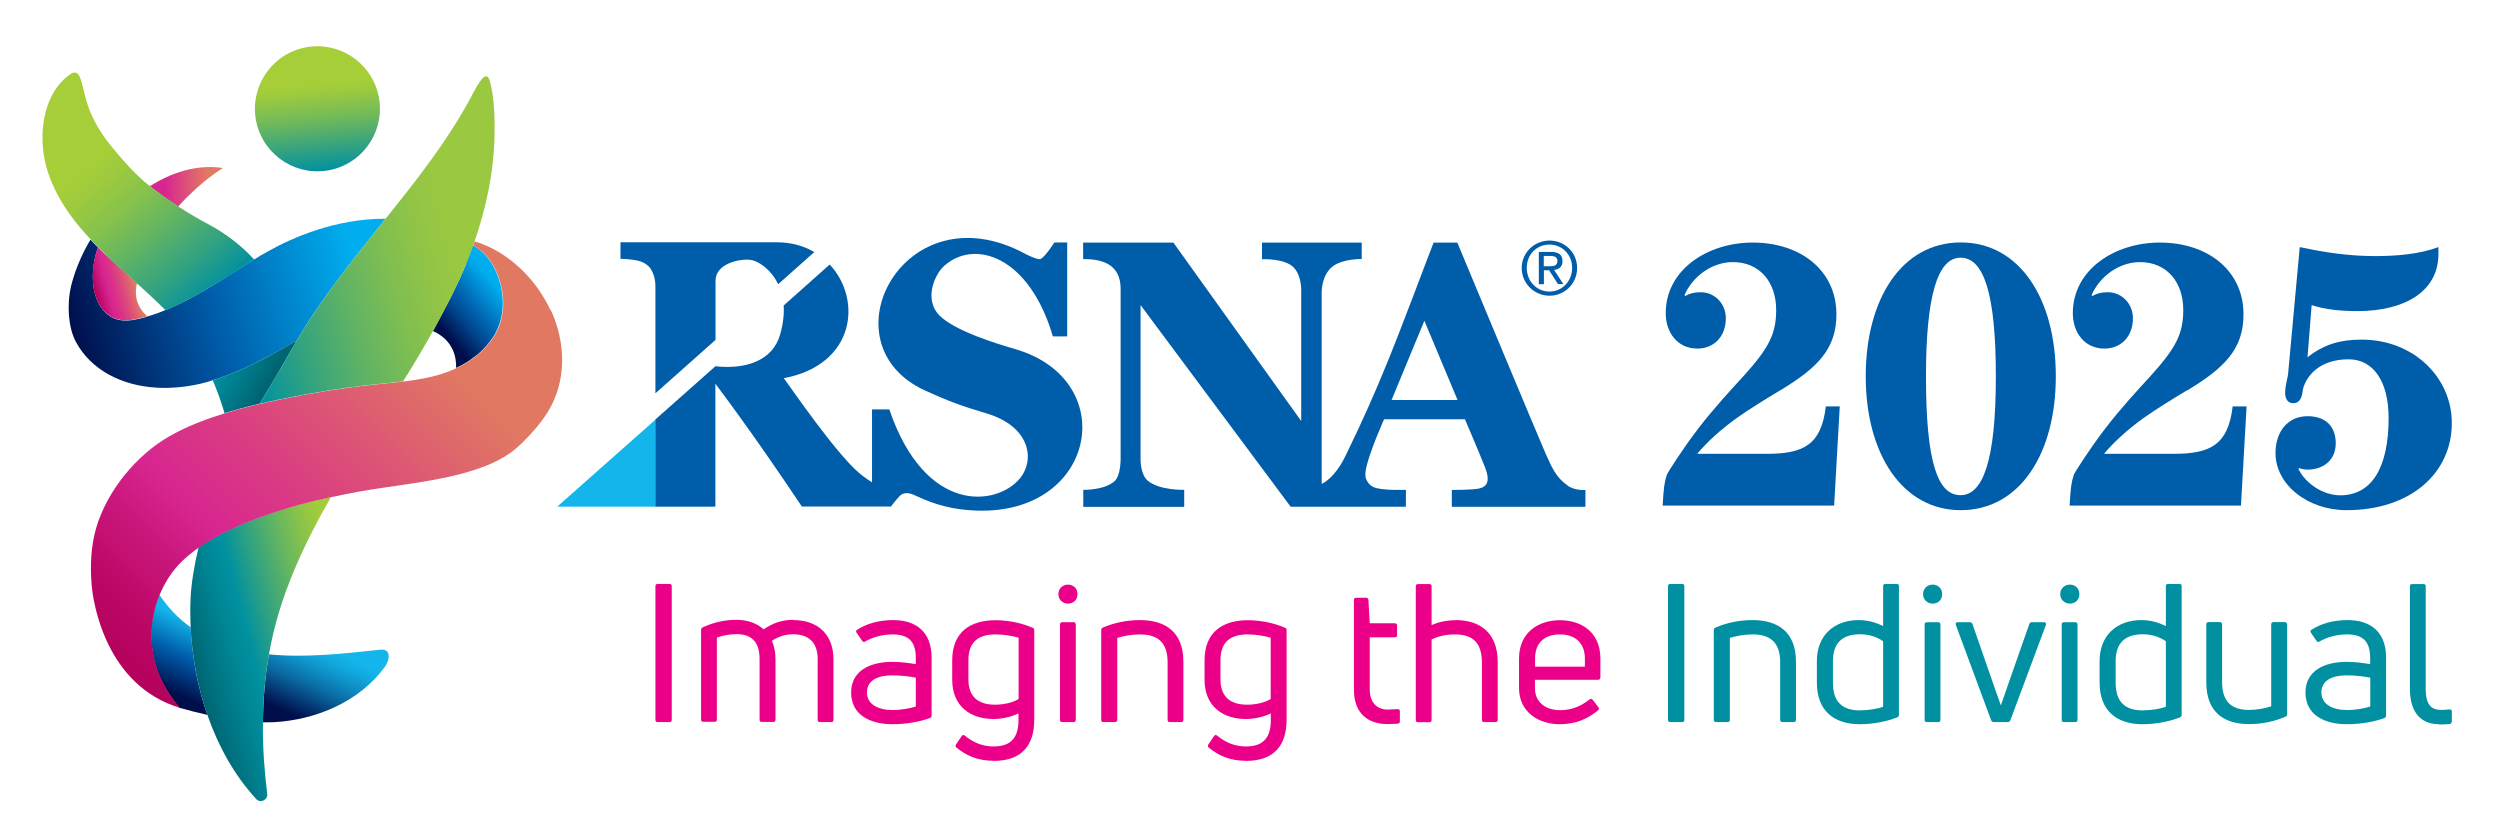 <?xml version="1.0" encoding="UTF-8"?>
<svg id="Layer_1" xmlns="http://www.w3.org/2000/svg" xmlns:xlink="http://www.w3.org/1999/xlink" version="1.1" viewBox="0 0 186.75 62.29">
  <!-- Generator: Adobe Illustrator 29.2.1, SVG Export Plug-In . SVG Version: 2.1.0 Build 116)  -->
  <defs>
    <style>
      .st0 {
        fill: url(#linear-gradient2);
      }

      .st1 {
        fill: url(#linear-gradient1);
      }

      .st2 {
        fill: url(#linear-gradient9);
      }

      .st3 {
        fill: url(#linear-gradient3);
      }

      .st4 {
        fill: url(#linear-gradient6);
      }

      .st5 {
        fill: url(#linear-gradient8);
      }

      .st6 {
        fill: url(#linear-gradient7);
      }

      .st7 {
        fill: url(#linear-gradient5);
      }

      .st8 {
        fill: url(#linear-gradient4);
      }

      .st9 {
        fill: #ec0089;
      }

      .st10 {
        fill: url(#linear-gradient11);
      }

      .st11 {
        fill: url(#linear-gradient10);
      }

      .st12 {
        fill: url(#linear-gradient);
      }

      .st13 {
        fill: #13b5ea;
      }

      .st14 {
        fill: #0090a1;
      }

      .st15 {
        fill: #005daa;
      }
    </style>
    <linearGradient id="linear-gradient" x1="21.79" y1="55.01" x2="25.5" y2="47.05" gradientUnits="userSpaceOnUse">
      <stop offset=".17" stop-color="#000f4c"/>
      <stop offset=".27" stop-color="#032e6a"/>
      <stop offset=".45" stop-color="#0a68a0"/>
      <stop offset=".61" stop-color="#0e91c8"/>
      <stop offset=".73" stop-color="#11abe0"/>
      <stop offset=".81" stop-color="#13b5ea"/>
    </linearGradient>
    <linearGradient id="linear-gradient1" x1="12.12" y1="52.27" x2="15.13" y2="45.83" gradientUnits="userSpaceOnUse">
      <stop offset=".12" stop-color="#000f4c"/>
      <stop offset=".51" stop-color="#005daa"/>
      <stop offset=".87" stop-color="#13b5ea"/>
    </linearGradient>
    <linearGradient id="linear-gradient2" x1="5.36" y1="24.76" x2="29.34" y2="18.33" gradientUnits="userSpaceOnUse">
      <stop offset="0" stop-color="#000f4c"/>
      <stop offset=".36" stop-color="#00509b"/>
      <stop offset=".43" stop-color="#005daa"/>
      <stop offset=".88" stop-color="#00aeef"/>
    </linearGradient>
    <linearGradient id="linear-gradient3" x1="7.01" y1="21.64" x2="10.25" y2="20.77" gradientUnits="userSpaceOnUse">
      <stop offset="0" stop-color="#b4015c"/>
      <stop offset=".21" stop-color="#cd1b81"/>
      <stop offset=".31" stop-color="#d82690"/>
      <stop offset=".44" stop-color="#d9308a"/>
      <stop offset=".65" stop-color="#dc4c7a"/>
      <stop offset=".91" stop-color="#e17863"/>
      <stop offset=".96" stop-color="#e17962"/>
    </linearGradient>
    <linearGradient id="linear-gradient4" x1="16.89" y1="26.66" x2="20.33" y2="28.64" gradientUnits="userSpaceOnUse">
      <stop offset="0" stop-color="#0090a1"/>
      <stop offset=".93" stop-color="#006472"/>
    </linearGradient>
    <linearGradient id="linear-gradient5" x1="23.31" y1="3.47" x2="24.12" y2="12.77" gradientTransform="translate(2.5 -5.23) rotate(13.28)" gradientUnits="userSpaceOnUse">
      <stop offset=".31" stop-color="#a6ce39"/>
      <stop offset=".4" stop-color="#98c841"/>
      <stop offset=".57" stop-color="#74bb58"/>
      <stop offset=".79" stop-color="#3aa57c"/>
      <stop offset="1" stop-color="#0090a1"/>
    </linearGradient>
    <linearGradient id="linear-gradient6" x1="32.17" y1="25.21" x2="37.61" y2="20.65" gradientUnits="userSpaceOnUse">
      <stop offset=".15" stop-color="#000f4c"/>
      <stop offset=".21" stop-color="#001d5d"/>
      <stop offset=".41" stop-color="#004b94"/>
      <stop offset=".51" stop-color="#005daa"/>
      <stop offset=".88" stop-color="#00aeef"/>
    </linearGradient>
    <linearGradient id="linear-gradient7" x1="14.64" y1="50.45" x2="27.4" y2="47.03" gradientUnits="userSpaceOnUse">
      <stop offset="0" stop-color="#006472"/>
      <stop offset=".07" stop-color="#006f7d"/>
      <stop offset=".24" stop-color="#008796"/>
      <stop offset=".34" stop-color="#0091a0"/>
      <stop offset=".47" stop-color="#2ba084"/>
      <stop offset=".68" stop-color="#6bb85d"/>
      <stop offset=".83" stop-color="#92c644"/>
      <stop offset=".91" stop-color="#a2cc3b"/>
    </linearGradient>
    <linearGradient id="linear-gradient8" x1="8.74" y1="49.6" x2="38.58" y2="19.76" gradientUnits="userSpaceOnUse">
      <stop offset="0" stop-color="#b4015c"/>
      <stop offset=".08" stop-color="#ba0764"/>
      <stop offset=".2" stop-color="#ca177c"/>
      <stop offset=".29" stop-color="#d82690"/>
      <stop offset=".44" stop-color="#da3c83"/>
      <stop offset=".77" stop-color="#e07564"/>
      <stop offset=".79" stop-color="#e17962"/>
    </linearGradient>
    <linearGradient id="linear-gradient9" x1="11.18" y1="13.95" x2="16.65" y2="13.95" gradientUnits="userSpaceOnUse">
      <stop offset=".21" stop-color="#d82690"/>
      <stop offset=".78" stop-color="#e17962"/>
    </linearGradient>
    <linearGradient id="linear-gradient10" x1="3.24" y1="7.2" x2="15.74" y2="22.1" gradientUnits="userSpaceOnUse">
      <stop offset=".32" stop-color="#a6ce39"/>
      <stop offset=".4" stop-color="#9dca3e"/>
      <stop offset=".53" stop-color="#87c24c"/>
      <stop offset=".68" stop-color="#61b463"/>
      <stop offset=".86" stop-color="#2fa183"/>
      <stop offset="1" stop-color="#0090a1"/>
    </linearGradient>
    <linearGradient id="linear-gradient11" x1="17.06" y1="21.41" x2="39.13" y2="15.5" gradientUnits="userSpaceOnUse">
      <stop offset="0" stop-color="#0091a0"/>
      <stop offset=".18" stop-color="#34a37f"/>
      <stop offset=".36" stop-color="#60b364"/>
      <stop offset=".52" stop-color="#7fbe51"/>
      <stop offset=".66" stop-color="#93c545"/>
      <stop offset=".75" stop-color="#9ac841"/>
    </linearGradient>
  </defs>
  <g>
    <g>
      <path class="st15" d="M48.96,29.38l4.49-3.99v-4.42c0-1.26,1.74-1.65,2.6-1.56.54.06,1.52.66,2.08,1.82l2.7-2.4c-.78-.46-1.72-.73-2.79-.73-4.31,0-11.69,0-11.69,0v1.24s.25-.01.53.02c.5.06,1.19.08,1.65.62.18.21.43.72.43,1.39s0,4.5,0,8Z"/>
      <path class="st15" d="M115.75,22.09c1.12,0,2.06-.89,2.06-2.07s-.94-2.05-2.06-2.05-2.08.89-2.08,2.05.95,2.07,2.08,2.07ZM115.75,18.27c.95,0,1.69.76,1.69,1.74s-.74,1.77-1.69,1.77-1.7-.76-1.7-1.77.74-1.74,1.7-1.74Z"/>
      <path class="st15" d="M115.32,20.19h.4l.66,1.03h.4l-.69-1.06c.36-.04.63-.22.63-.65,0-.46-.27-.69-.84-.69h-.93v2.41h.38v-1.03ZM115.32,19.12h.49c.25,0,.53.05.53.37,0,.38-.3.4-.63.4h-.39v-.77Z"/>
      <path class="st15" d="M75.82,26.07c-1.26-.36-4.47-1.33-5.64-2.5-1.16-1.16-.41-3.03.36-3.72,2.29-2.02,6.36-.69,8.11,5.28h1.07v-7.02h-.96s-.63,1.01-1.01,1.23c-.16.1-.79-.19-1.11-.35-9.09-4.97-15.22,6.69-7.52,10.19,1.67.76,2.65,1.13,4.57,1.7,3.31.99,3.61,3.49,2.52,4.83-1.73,2.13-7.1,2.75-9.78-5.13h-1.29v5.45s0,0,0,0c-.02-.01-.56-.35-.99-.72-1.73-1.49-4.93-6.14-5.6-7.06h.01c5.34-1.01,5.86-5.88,3.42-8.49l-3.44,3.06c.04.62-.03,1.34-.26,2.16-.6,2.07-2.64,2.42-3.91,2.43-.4,0-.77-.03-.93-.05,0,0-4.5,3.99-4.5,3.99v6.5h4.5v-9.18l.02.02c2.54,3.39,4.8,6.7,6.44,9.15h5.23s1.42,0,1.42,0c0,0,.29-.39.64-.77.41-.44.99-.15,1.28-.01,1.46.68,2.79,1.02,4.46,1.08,8.99.33,10.84-9.78,2.88-12.07Z"/>
      <path class="st15" d="M117.11,36.27c-.87-.6-1.16-1.3-1.65-2.38-.39-.86-6.6-15.77-6.6-15.77h-1.77c-.25.59-2.59,6.95-3.92,10.07-.43,1.03-1.29,3.06-2.65,5.84-.54,1.14-1.24,1.86-1.79,2.12v-14.29s-.04-1.24.77-1.92c.76-.63,2.22-.59,2.22-.59v-1.23s-7.45,0-7.45,0v1.24s1.68-.07,2.35.6c.67.68.58,1.91.58,1.91v9.58s-9.55-13.33-9.55-13.33h-6.74v1.23c1.39,0,2.8.36,2.8,2.22v12.63s.04,1.33-.48,1.77c-.79.66-2.31.62-2.31.62v1.27h7.54v-1.27s-1.86.05-2.72-.68c-.6-.51-.54-1.71-.54-1.71v-11.41l11.21,15.06h8.61v-1.26s-1.87.07-2.43-.21c-.29-.14-.44-.34-.55-.62-.06-.17-.07-.38,0-.74.26-1.29,1.35-3.7,1.35-3.7h6.04s1.13,2.63,1.52,3.64c.37.95.15,1.39-.45,1.53-.48.11-2.05.11-2.05.11v1.26h9.98v-1.26s-.76.07-1.33-.32ZM103.95,29.88l2.45-5.92,2.48,5.92h-4.93Z"/>
    </g>
    <g>
      <path class="st15" d="M132.99,29.15c-1.21.73-2.3,1.4-3.26,2.08-1.21.87-2.22,1.8-2.95,2.67h5.2c2.72,0,4.07-.65,4.41-3.54h1.04l-.42,7.41h-12.81c.08-1.32.11-1.66.31-2.3.06-.17,1.24-2.02,2.39-3.51,1.12-1.46,2.5-2.95,3.37-3.9,1.91-2.11,2.41-3.17,2.41-4.91,0-2.05-1.21-3.57-3.23-3.57-1.6,0-3.03,1.1-3.62,2.47l.06.06c.34-.2.7-.28,1.15-.28,1.09,0,1.88.9,1.88,1.94,0,1.38-.9,2.27-2.13,2.27-1.49,0-2.36-1.21-2.36-2.64,0-3.29,3.17-5.28,6.49-5.28,3.62,0,6.26,2.11,6.26,5.36,0,2.58-1.4,3.99-4.18,5.67Z"/>
      <path class="st15" d="M146.47,38.11c-4.35,0-7.1-4.18-7.1-10s2.72-10,7.1-10,7.1,4.18,7.1,10-2.72,10-7.1,10ZM149.09,28.12c0-6.29-.93-8.87-2.64-8.87s-2.58,2.84-2.58,8.87c0,6.6.93,8.87,2.58,8.87s2.64-2.5,2.64-8.87Z"/>
      <path class="st15" d="M163.38,29.15c-1.21.73-2.3,1.4-3.26,2.08-1.21.87-2.22,1.8-2.95,2.67h5.2c2.72,0,4.07-.65,4.41-3.54h1.04l-.42,7.41h-12.8c.08-1.32.11-1.66.31-2.3.06-.17,1.24-2.02,2.39-3.51,1.12-1.46,2.5-2.95,3.37-3.9,1.91-2.11,2.42-3.17,2.42-4.91,0-2.05-1.21-3.57-3.23-3.57-1.6,0-3.03,1.1-3.62,2.47l.06.06c.34-.2.7-.28,1.15-.28,1.09,0,1.88.9,1.88,1.94,0,1.38-.9,2.27-2.13,2.27-1.49,0-2.36-1.21-2.36-2.64,0-3.29,3.17-5.28,6.49-5.28,3.62,0,6.26,2.11,6.26,5.36,0,2.58-1.4,3.99-4.18,5.67Z"/>
      <path class="st15" d="M171.81,18.46c1.94.42,3.73.67,5.62.67,1.57,0,3.29-.14,4.72-.67v.51c0,2.84-2.58,4.27-6.04,4.27-1.24,0-2.41-.11-3.43-.45l-.31,3.9c1.24-.98,2.47-1.32,4.04-1.32,3.9,0,6.74,2.84,6.74,6.23,0,3.73-3.06,6.51-7.86,6.51-2.92,0-5.31-1.91-5.31-4.27,0-1.57.9-2.75,2.39-2.75s2.11.9,2.11,2.02c0,1.24-.9,1.97-2.11,1.97-.22,0-.39-.03-.62-.11l-.06.06c.53,1.09,1.85,1.97,3.12,1.97,2.39,0,3.62-2.11,3.62-5.78,0-2.78-1.18-4.38-2.98-4.38-2.27,0-3.12,1.32-3.37,2.05-.08.25-.08.51-.14.67-.08.31-.28.56-.62.56-.42,0-.62-.31-.62-.79,0-.53.22-1.24.22-1.38l.87-9.49Z"/>
    </g>
    <polyline class="st13" points="48.95 31.35 48.96 31.35 48.96 37.85 41.62 37.85 48.96 31.35"/>
  </g>
  <g>
    <path class="st9" d="M50.18,53.78c0,.1-.06.16-.16.16h-.89c-.12,0-.17-.06-.17-.16v-10c0-.1.06-.16.17-.16h.89c.1,0,.16.06.16.16v10Z"/>
    <path class="st9" d="M59.27,46.32c1.76,0,2.99,1.02,2.99,2.94v4.52c0,.1-.06.16-.16.16h-.85c-.12,0-.17-.06-.17-.16v-4.55c0-1.15-.59-1.85-1.83-1.85-.61,0-1.15.19-1.59.49.17.38.27.85.27,1.37v4.53c0,.1-.06.16-.16.16h-.87c-.1,0-.16-.06-.16-.16v-4.55c0-1.23-.56-1.85-1.73-1.85-.59,0-1.05.12-1.46.26v6.13c0,.1-.06.16-.17.16h-.85c-.1,0-.16-.06-.16-.16v-6.7c0-.09.03-.16.13-.2.76-.35,1.6-.56,2.48-.56s1.56.26,2.06.71c.69-.46,1.36-.71,2.22-.71Z"/>
    <path class="st9" d="M66.72,46.32c1.77,0,2.87.94,2.87,2.8v4.33c0,.09-.04.16-.13.19-.68.25-1.7.46-2.78.46-1.62,0-3.1-.65-3.1-2.37,0-1.53,1.26-2.29,3.1-2.29.59,0,1.24.09,1.73.17v-.46c0-1.17-.48-1.76-1.73-1.76-.81,0-1.54.23-2.05.53-.09.06-.16.04-.22-.04l-.42-.61c-.04-.09-.06-.14,0-.2.68-.46,1.62-.75,2.73-.75ZM66.68,53.04c.65,0,1.3-.13,1.73-.26v-2.16c-.46-.09-1.14-.17-1.73-.17-1.31,0-1.92.49-1.92,1.28,0,.87.81,1.31,1.92,1.31Z"/>
    <path class="st9" d="M74.22,56.83c-1.15,0-2.02-.36-2.79-1-.07-.06-.07-.13-.01-.23l.42-.62c.06-.09.14-.1.23-.03.59.48,1.28.81,2.15.81,1.3,0,1.9-.65,1.86-2.12v-.35c-.53.26-1.24.42-1.85.42-1.73,0-3.1-.94-3.1-2.94v-1.44c0-2.18,1.43-3,3.23-3,1.01,0,2.02.23,2.77.56.09.03.13.09.13.19v6.67c0,1.89-.89,3.09-3.04,3.09ZM74.33,52.64c.65,0,1.36-.16,1.76-.43v-4.57c-.42-.14-1.17-.25-1.7-.25-1.24,0-2.05.5-2.05,1.93v1.44c0,1.39.85,1.88,1.99,1.88Z"/>
    <path class="st9" d="M79.78,45.09c-.4,0-.72-.3-.72-.71s.32-.71.72-.71.71.29.71.71-.3.71-.71.71ZM79.35,53.94c-.12,0-.17-.06-.17-.16v-7.13c0-.1.06-.17.17-.17h.85c.1,0,.16.07.16.17v7.13c0,.1-.06.16-.16.16h-.85Z"/>
    <path class="st9" d="M82.42,53.94c-.1,0-.16-.06-.16-.16v-6.7c0-.09.03-.16.12-.2.82-.35,1.77-.56,2.77-.56,1.93,0,3.25.91,3.25,3.12v4.34c0,.1-.06.16-.17.16h-.85c-.1,0-.16-.06-.16-.16v-4.31c0-1.5-.76-2.08-2.06-2.08-.61,0-1.26.12-1.7.26v6.13c0,.1-.06.16-.17.16h-.85Z"/>
    <path class="st9" d="M93.06,56.83c-1.15,0-2.02-.36-2.78-1-.07-.06-.07-.13-.01-.23l.42-.62c.06-.09.14-.1.23-.03.59.48,1.28.81,2.15.81,1.3,0,1.9-.65,1.86-2.12v-.35c-.53.26-1.24.42-1.85.42-1.73,0-3.1-.94-3.1-2.94v-1.44c0-2.18,1.43-3,3.23-3,1.01,0,2.02.23,2.77.56.09.03.13.09.13.19v6.67c0,1.89-.89,3.09-3.05,3.09ZM93.16,52.64c.65,0,1.36-.16,1.76-.43v-4.57c-.42-.14-1.17-.25-1.7-.25-1.24,0-2.05.5-2.05,1.93v1.44c0,1.39.85,1.88,1.99,1.88Z"/>
    <path class="st9" d="M103.71,53c.16,0,.43-.01.69-.03.12,0,.17.06.17.16v.76c0,.09-.04.16-.14.17-.26.01-.59.03-.78.03-1.44,0-2.51-.78-2.51-2.55v-6.72c0-.12.06-.17.17-.17h.75c.09,0,.14.06.16.16l.1,1.75h1.88c.1,0,.16.06.16.16v.72c0,.12-.06.17-.16.17h-1.88v3.88c0,.95.49,1.52,1.39,1.52Z"/>
    <path class="st9" d="M108.73,46.32c1.79,0,3.15.91,3.15,3.15v4.31c0,.1-.06.16-.17.16h-.85c-.1,0-.16-.06-.16-.16v-4.27c0-1.56-.74-2.12-2.03-2.12-.63,0-1.27.14-1.73.38v6.02c0,.1-.06.16-.17.16h-.85c-.1,0-.16-.06-.16-.16v-10c0-.1.06-.16.16-.16h.85c.12,0,.17.06.17.16v2.9c.51-.22,1.11-.36,1.8-.36Z"/>
    <path class="st9" d="M119.54,50.61c0,.12-.06.17-.16.17h-4.72v.61c0,1.08.81,1.66,1.88,1.66,1,0,1.67-.39,2.21-.81.09-.06.17-.04.23.04l.42.55c.07.09.06.16-.03.23-.72.61-1.64,1.04-2.86,1.04-1.56,0-3.04-.89-3.04-2.71v-2.19c0-1.98,1.47-2.87,3.06-2.87s3.02.89,3.02,2.87v1.41ZM116.53,47.39c-1.08,0-1.86.56-1.86,1.8v.61h3.72v-.61c0-1.23-.81-1.8-1.86-1.8Z"/>
    <path class="st14" d="M125.82,53.78c0,.1-.06.16-.16.16h-.89c-.12,0-.17-.06-.17-.16v-10c0-.1.06-.16.17-.16h.89c.1,0,.16.06.16.16v10Z"/>
    <path class="st14" d="M128.18,53.94c-.1,0-.16-.06-.16-.16v-6.7c0-.09.03-.16.12-.2.82-.35,1.77-.56,2.77-.56,1.93,0,3.25.91,3.25,3.12v4.34c0,.1-.06.16-.17.16h-.85c-.1,0-.16-.06-.16-.16v-4.31c0-1.5-.76-2.08-2.06-2.08-.61,0-1.26.12-1.7.26v6.13c0,.1-.06.16-.17.16h-.85Z"/>
    <path class="st14" d="M140.67,43.78c0-.1.06-.16.17-.16h.85c.1,0,.16.06.16.16v9.62c0,.09-.03.14-.13.19-.82.32-1.86.51-2.78.51-1.88,0-3.22-.94-3.22-3.12v-1.6c0-1.93,1.3-3.06,3.13-3.06.68,0,1.31.19,1.82.45v-2.99ZM138.97,53.06c.62,0,1.26-.1,1.7-.27v-4.89c-.46-.32-1.05-.52-1.72-.52-1.3,0-2.03.62-2.03,2.01v1.6c0,1.51.76,2.08,2.05,2.08Z"/>
    <path class="st14" d="M144.37,45.09c-.4,0-.72-.3-.72-.71s.32-.71.72-.71.71.29.71.71-.3.71-.71.71ZM143.94,53.94c-.12,0-.17-.06-.17-.16v-7.13c0-.1.06-.17.17-.17h.85c.1,0,.16.07.16.17v7.13c0,.1-.06.16-.16.16h-.85Z"/>
    <path class="st14" d="M148.93,53.94c-.09,0-.14-.04-.19-.13l-2.64-7.13c-.04-.12.01-.2.13-.2h.92c.09,0,.16.06.19.13l1.43,4.11c.23.65.45,1.31.69,1.96h.01c.22-.65.45-1.31.68-1.96l1.44-4.11c.01-.07.1-.13.19-.13h.92c.12,0,.16.09.13.2l-2.66,7.13c-.04.09-.1.13-.2.13h-1.05Z"/>
    <path class="st14" d="M154.62,45.09c-.4,0-.72-.3-.72-.71s.32-.71.72-.71.71.29.71.71-.3.71-.71.71ZM154.18,53.94c-.12,0-.17-.06-.17-.16v-7.13c0-.1.06-.17.17-.17h.85c.1,0,.16.07.16.17v7.13c0,.1-.06.16-.16.16h-.85Z"/>
    <path class="st14" d="M161.79,43.78c0-.1.06-.16.17-.16h.85c.1,0,.16.06.16.16v9.62c0,.09-.03.14-.13.19-.82.32-1.86.51-2.78.51-1.88,0-3.22-.94-3.22-3.12v-1.6c0-1.93,1.3-3.06,3.13-3.06.68,0,1.31.19,1.82.45v-2.99ZM160.09,53.06c.62,0,1.26-.1,1.7-.27v-4.89c-.46-.32-1.05-.52-1.72-.52-1.3,0-2.03.62-2.03,2.01v1.6c0,1.51.76,2.08,2.05,2.08Z"/>
    <path class="st14" d="M170.69,46.48c.1,0,.16.07.16.17v6.68c0,.09-.03.17-.12.2-.81.36-1.75.56-2.73.56-1.89,0-3.19-.91-3.19-3.12v-4.33c0-.1.06-.17.17-.17h.85c.1,0,.16.07.16.17v4.3c0,1.52.75,2.09,2.01,2.09.61,0,1.21-.12,1.66-.27v-6.12c0-.1.06-.17.17-.17h.85Z"/>
    <path class="st14" d="M175.37,46.32c1.77,0,2.87.94,2.87,2.8v4.33c0,.09-.04.16-.13.19-.68.25-1.7.46-2.79.46-1.62,0-3.1-.65-3.1-2.37,0-1.53,1.26-2.29,3.1-2.29.59,0,1.24.09,1.73.17v-.46c0-1.17-.48-1.76-1.73-1.76-.81,0-1.54.23-2.05.53-.09.06-.16.04-.22-.04l-.42-.61c-.04-.09-.06-.14,0-.2.68-.46,1.62-.75,2.73-.75ZM175.33,53.04c.65,0,1.3-.13,1.73-.26v-2.16c-.46-.09-1.14-.17-1.73-.17-1.31,0-1.92.49-1.92,1.28,0,.87.81,1.31,1.92,1.31Z"/>
    <path class="st14" d="M182.2,54.1c-1.39,0-2.18-.92-2.18-2.65v-7.66c0-.1.06-.16.17-.16h.85c.1,0,.16.06.16.16v7.68c0,1.13.39,1.56,1.13,1.56.17,0,.42-.01.65-.04.12,0,.17.06.17.16v.74c0,.1-.06.17-.14.19-.25.03-.55.04-.81.04Z"/>
  </g>
  <g>
    <path class="st12" d="M20.43,53.95c3.2-.17,6.44-1.55,8.32-4.14.28-.39.46-1.04.03-1.24-.14-.06-.3-.05-.45-.03-2.7.29-5.54.61-8.24.34-.3,1.67-.43,3.37-.45,5.08.26,0,.57,0,.79-.01Z"/>
    <path class="st1" d="M14.98,51.71c-.13-.49-.24-.98-.34-1.48-.02-.1-.03-.2-.05-.3-.18-1.02-.3-2.05-.35-3.08-.89-.61-1.74-1.52-2.34-2.43-.41.99-.63,2.06-.6,3.13.05,1.96.64,3.56,2.09,5.32.66.19,1.37.37,2.1.53-.18-.5-.33-1.01-.47-1.53-.01-.05-.03-.1-.04-.16Z"/>
    <path class="st0" d="M20.11,26.58c-1.36.72-2.75,1.38-4.22,1.82-.14.04-.28.1-.42.14-2.44.66-5.16.65-7.38-.58-1.02-.57-1.89-1.41-2.43-2.44-.54-1.02-.69-2.67-.35-4.15h0s.02-.05.02-.08c.02-.09.05-.18.07-.27.48-1.73,1.36-3.12,1.36-3.12l.26.28c.06.06.12.12.18.18l.09.08.03.04c-.28.79-.41,1.63-.38,2.42.03.79.23,1.51.6,2.05.89,1.28,2.12,1.1,3.47.7,0,0,0,0-.01-.01.13-.04.27-.08.4-.12.32-.1.63-.22.94-.35,2.35-.94,4.45-2.45,6.63-3.78.34-.21.68-.41,1.02-.6,1.85-1.04,5.09-2.47,8.81-2.45-1.17,1.46-2.35,2.93-3.48,4.43,0,0,0,.01-.01.02-1.13,1.5-2.2,3.04-3.15,4.66-.02,0-.03.02-.05.03-.66.38-1.34.75-2.01,1.11Z"/>
    <path class="st3" d="M11.01,23.63c-.92-.8-.95-1.75-.78-2.47-.09-.08-.18-.17-.27-.25-.66-.6-1.32-1.19-1.95-1.78-.04-.04-.09-.08-.14-.12-.19-.18-.56-.55-.56-.55-.28.79-.41,1.63-.38,2.42.03.79.23,1.51.6,2.05.89,1.28,2.12,1.1,3.47.7,0,0,0,0-.01-.01Z"/>
    <path class="st8" d="M22.15,25.45s-.02.01-.03.02c-.66.38-1.34.75-2.01,1.11-.49.26-.98.51-1.48.74-.28.13-.55.26-.84.38-.16.07-.33.14-.49.2-.46.18-.93.36-1.41.5,0,0,0,0,0,0s0,0,0,0c.32.76.66,1.67.88,2.46.87-.26,1.74-.5,2.63-.7.73-1.23,1.46-2.39,2.19-3.72.19-.34.39-.67.58-1,0,0-.01,0-.02.01Z"/>
    <circle class="st7" cx="23.71" cy="8.12" r="4.67" transform="translate(-1.23 5.67) rotate(-13.28)"/>
    <path class="st4" d="M34.82,19.71c-.32.79-.69,1.58-1.08,2.37-.21.42-.43.84-.65,1.25-.19.36-.37.71-.57,1.07-.06.11-.12.22-.18.33.62.27,1.78,1.01,1.73,2.75.02,0,.03-.01.05-.02.24-.11.48-.24.71-.38.12-.07.23-.15.35-.23.13-.09.26-.19.38-.28.11-.08.21-.17.31-.26.19-.17.36-.35.52-.54.06-.07.11-.14.17-.21.18-.23.35-.47.48-.73.85-1.63.61-3.64-.34-5.21-.26-.39-.73-.95-1.37-1.3l-.53,1.38Z"/>
    <path class="st6" d="M24.74,37.1c-1.9,3.31-3.55,6.78-4.39,10.49-.1.43-.18.86-.26,1.3-.3,1.67-.43,3.37-.45,5.08-.02,1.78.1,3.56.32,5.33.06.46-.52.73-.83.38-1.65-1.8-2.83-3.96-3.64-6.28h0c-.18-.5-.33-1.02-.47-1.53-.01-.05-.03-.1-.04-.16-.13-.49-.24-.99-.34-1.48-.02-.1-.03-.2-.05-.3-.18-1.02-.3-2.05-.35-3.08-.03-.74-.04-1.47,0-2.21.05-1.06.27-2.41.59-3.75.06-.04.12-.09.19-.13.25-.16.5-.32.75-.46.13-.08.26-.16.4-.24.39-.21.78-.41,1.18-.59.69-.32,1.39-.6,2.1-.86.21-.08.43-.15.64-.22.53-.18,1.06-.35,1.59-.51.21-.06.42-.12.63-.18.63-.17,1.27-.33,1.91-.47.09-.02.18-.04.27-.06.09-.02.17-.03.26-.05Z"/>
    <path class="st5" d="M41.11,23.15c-1.09-2.35-3.17-4.37-5.65-5.12-.03.1-.07.2-.1.3.64.35,1.1.9,1.37,1.3.95,1.58,1.19,3.59.34,5.21-.14.26-.3.5-.48.73-.05.07-.11.14-.17.21-.16.19-.34.37-.52.54-.1.09-.21.17-.31.26-.12.1-.25.19-.38.28-.12.08-.23.16-.35.23-.23.14-.47.26-.71.38-.02,0-.03.02-.05.03,0,0,0,0,0,0-.36.16-.72.31-1.09.43-.93.29-1.9.45-2.87.57-.76.09-1.53.16-2.29.24-2.35.25-4.69.64-7,1.12-.48.1-.95.2-1.42.31h0c-.88.2-1.76.44-2.63.7h0c-1.43.44-2.83.97-4.13,1.71-2.51,1.43-4.68,4.1-5.49,6.87-.4,1.39-.45,2.86-.33,4.3.11,1.29,1.06,7.45,6.57,9.12-1.45-1.76-2.05-3.37-2.09-5.32-.03-1.07.19-2.14.6-3.13.34-.81.8-1.56,1.39-2.21.46-.5.98-.92,1.54-1.31.06-.04.12-.09.19-.13.25-.16.5-.32.75-.46.13-.08.26-.16.4-.24.39-.21.78-.41,1.18-.59.69-.32,1.39-.6,2.1-.86.21-.08.43-.15.64-.22.53-.18,1.06-.35,1.59-.51.21-.06.42-.12.63-.18.63-.17,1.27-.33,1.91-.47.09-.02.18-.04.27-.06.09-.02.17-.04.26-.06,0,0,0,0,0,.01.7-.15,1.4-.29,2.11-.42,3.69-.66,8.95-.94,11.62-3.18.75-.63,1.82-1.78,2.45-2.82,1.38-2.3,1.31-5.11.19-7.54Z"/>
    <path class="st2" d="M13.21,15.36s.07.04.1.07c1.68-1.88,3.34-2.88,3.34-2.88-2.03-.3-3.9.38-5.46,1.36.07.05.14.1.21.16.59.45,1.19.89,1.81,1.29Z"/>
    <path class="st11" d="M7.88,19.02s.09.08.14.13c.64.6,1.29,1.19,1.95,1.78.82.74,1.64,1.49,2.39,2.24,2.35-.94,4.45-2.45,6.63-3.78-.9-.99-2.08-1.92-3.39-2.62-.78-.41-1.54-.86-2.27-1.34-.03-.02-.07-.04-.1-.07-.62-.41-1.22-.84-1.81-1.29-.07-.05-.14-.1-.21-.16-.04-.03-.08-.06-.13-.1-1.01-.8-1.85-1.79-2.67-2.77-1.22-1.45-1.72-2.71-1.96-3.53-.37-1.25-.41-2.49-1.19-1.97-1.95,1.32-2.39,4.23-1.91,6.46.51,2.38,1.99,4.41,3.69,6.17l.18.18c.2.2.45.45.68.67Z"/>
    <path class="st10" d="M25.33,20.76s0,.01-.01.02c-1.13,1.5-2.2,3.04-3.15,4.66,0,0,0,0,0,0h0s0,0,0,0c-.2.33-.4.66-.58,1-.73,1.33-1.46,2.49-2.19,3.72.47-.11.95-.21,1.42-.31,2.32-.48,4.65-.87,7-1.12.76-.08,1.53-.15,2.29-.24.82-1.31,1.64-2.68,2.41-4.08.2-.35.38-.71.57-1.07.22-.42.44-.83.65-1.25.38-.78.75-1.57,1.08-2.37.22-.54.42-1.08.61-1.63.88-2.53,1.45-5.19,1.51-7.87.03-1.26,0-2.93-.35-4.17-.31-1.1-1.11.67-1.56,1.49-1.26,2.29-2.79,4.42-4.39,6.48-.6.78-1.22,1.55-1.84,2.32h0c-1.17,1.46-2.35,2.93-3.48,4.43Z"/>
  </g>
</svg>